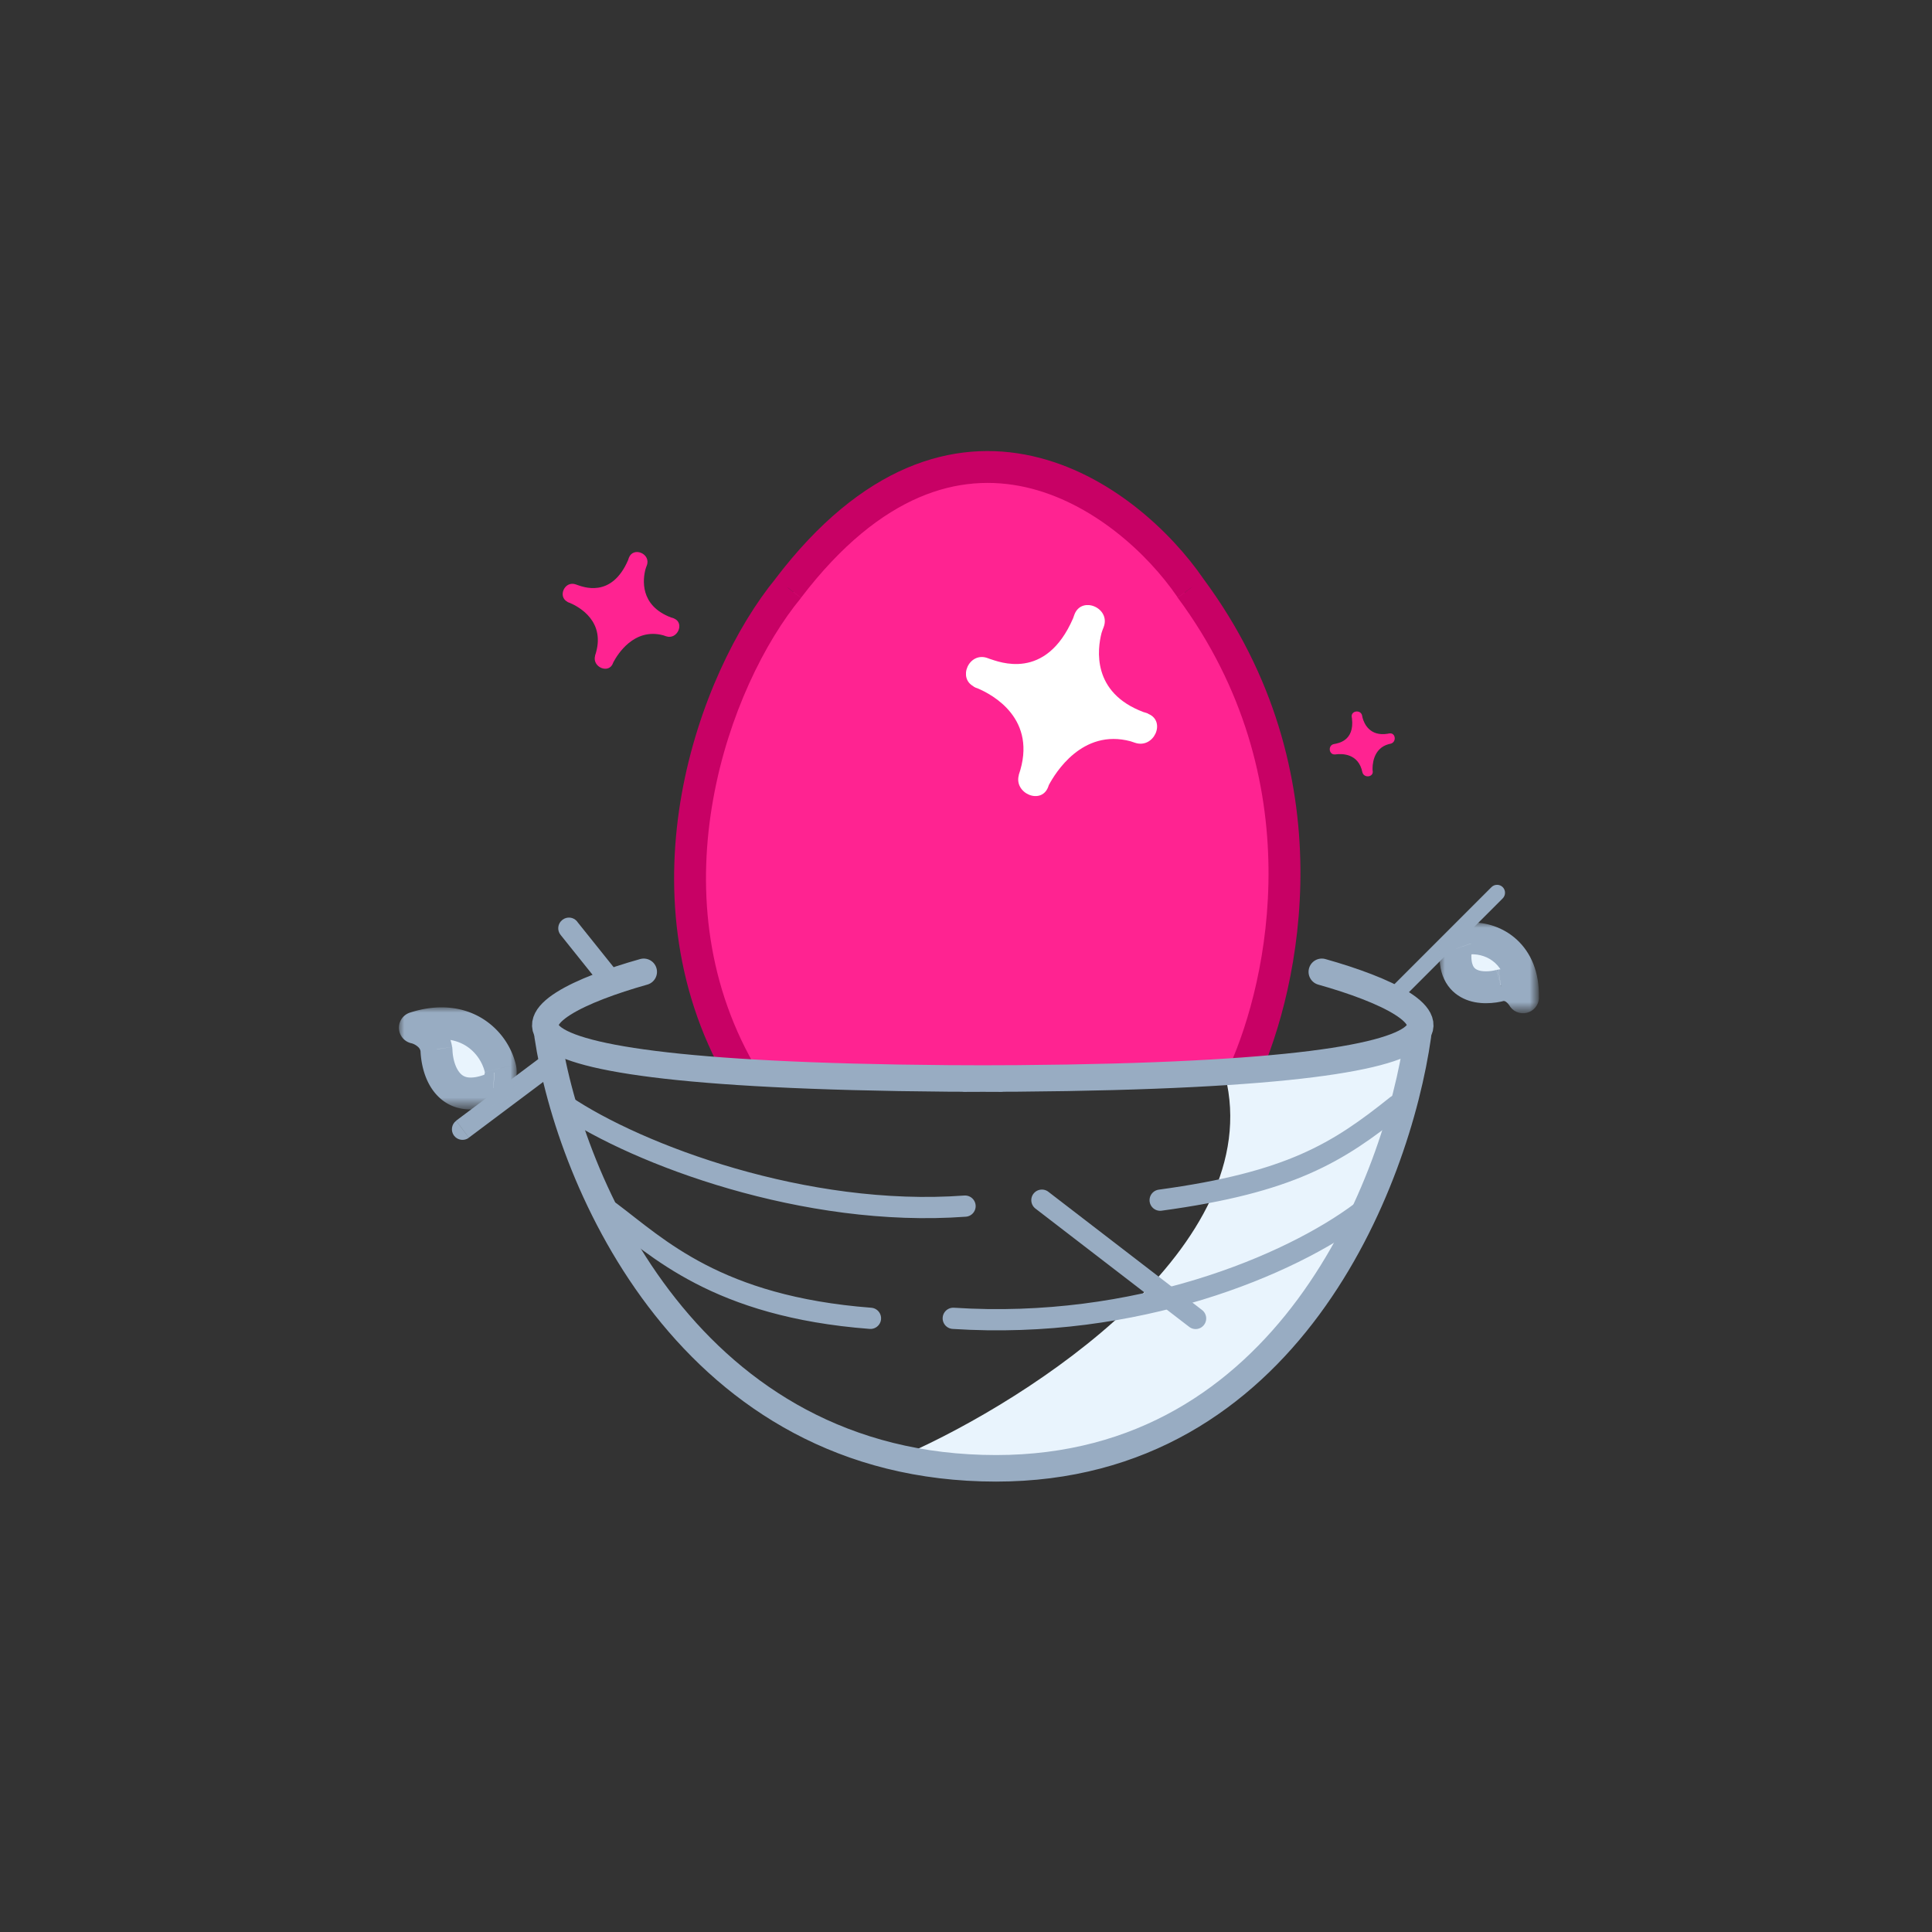 <?xml version="1.0" encoding="UTF-8"?> <svg xmlns="http://www.w3.org/2000/svg" xmlns:xlink="http://www.w3.org/1999/xlink" version="1.1" id="Layer_1" x="0" y="0" viewBox="0 0 182 182" xml:space="preserve"><rect x="0" y="0" width="182" height="182" fill="#333333" stroke="none"/><style>.st1{fill:#e9f4fd}.st6{fill:#98acc2}</style><path d="M119.84 91.6l-2.78 8.54-26 .85-20.6-1.11L66 89.38v-9.96l1.67-11.62 6.68-11.62 8.35-8.85L91.05 44l10.02 2.21 7.24 6.09c3.9 2.77 7.35 10.74 7.79 11.62.44.89 2.78 9.96 3.9 14.39l-.16 13.29z" fill="#ff2391"></path><path class="st1" d="M115.42 101.36c4.01 16.04-18.38 30.45-30.08 35.64 2.78.37 8.47 1.11 8.91 1.11.45 0 7.24-1.11 10.58-1.67l10.58-6.13 7.8-6.13c3.16-6.5 9.47-19.71 9.47-20.61v-5.01l-6.68 1.67-10.58 1.13z"></path><path d="M112.15 55.41l-1.24.85c.01.02.02.03.03.05l1.21-.9zm-37.89 0l1.16.95.02-.02.02-.02-1.2-.91zm44.32 46.2c3.83-8.54 8.37-28.76-5.22-47.09l-2.41 1.79c12.69 17.13 8.47 36.08 4.89 44.08l2.74 1.22zm-5.19-47.05c-3.08-4.49-8.89-9.98-16.16-11.6-3.67-.82-7.68-.64-11.82 1.13-4.12 1.77-8.29 5.08-12.34 10.4l2.39 1.82c3.83-5.02 7.6-7.94 11.14-9.46 3.52-1.51 6.89-1.65 9.99-.96 6.27 1.4 11.52 6.24 14.33 10.36l2.47-1.69zm-40.29-.1c-3.71 4.52-7.37 11.9-8.88 20.33-1.51 8.45-.87 18.07 4.19 26.95l2.61-1.49c-4.64-8.14-5.26-17.01-3.84-24.94 1.42-7.96 4.88-14.86 8.25-18.95l-2.33-1.9z" fill="#c80165"></path><path d="M60.64 91.55c-11.9 3.35-21.83 10.06 33.7 10.06m30.18-10.06c11.9 3.35 21.83 10.06-33.7 10.06" fill="none" stroke="#98acc2" stroke-width="2.5" stroke-linecap="round" stroke-linejoin="round"></path><path d="M51.59 97.58c2.06 13.75 13.4 40.74 42.25 40.74m39.73-40.74c-1.96 13.75-12.25 40.74-39.74 40.74" fill="none" stroke="#98acc2" stroke-width="2.5" stroke-linecap="round"></path><path d="M57.49 114.17c4.46 3.34 10.02 8.91 24.51 10.02m46.23-10.02c-6.68 5.01-21.16 11.14-38.43 10.02m41.77-20.04c-5.57 4.46-10.02 7.24-22.28 8.91m-56.07-8.91c6.84 4.61 22.65 10.58 37.69 9.47" stroke-width="2" stroke-linejoin="round" fill="none" stroke="#98acc2" stroke-linecap="round"></path><path class="st6" d="M141.56 84.63c.29-.29.29-.77 0-1.06s-.77-.29-1.06 0l1.06 1.06zm-10.58 10.58l10.58-10.58-1.06-1.06-10.58 10.58 1.06 1.06z"></path><path class="st1" d="M141.37 92.82c1.1-.16 1.86.7 2.11 1.15.1-4.08-2.72-5.66-4.96-5.56-.64.03-1.45.73-1.37.97-.43 3.87 2.66 3.86 4.22 3.44z"></path><defs><filter id="Adobe_OpacityMaskFilter" x="135.61" y="86.9" width="9.37" height="8.56"><feColorMatrix values="1 0 0 0 0 0 1 0 0 0 0 0 1 0 0 0 0 0 1 0"></feColorMatrix></filter></defs><mask maskUnits="userSpaceOnUse" x="135.61" y="86.9" width="9.37" height="8.56" id="path-13-outside-1_1_"><path fill="#fff" filter="url(#Adobe_OpacityMaskFilter)" d="M133.35 84.63h14.37V97.4h-14.37z"></path><path d="M141.37 92.82c1.1-.16 1.86.7 2.11 1.15.1-4.08-2.72-5.66-4.96-5.56-.64.03-1.45.73-1.37.97-.43 3.87 2.66 3.86 4.22 3.44z"></path></mask><path d="M143.48 93.96l1.5.03c-.02.68-.49 1.26-1.15 1.42-.66.16-1.35-.14-1.67-.74l1.32-.71zm-2.11-1.14l-.39-1.45.08-.02.09-.01.22 1.48zm-4.22-3.44l1.42-.49.11.32-.04.34-1.49-.17zm1.37-.97l.07 1.5-.07-1.5zm3.64 6.27c-.01-.01-.04-.06-.09-.12-.05-.06-.12-.12-.18-.17-.12-.09-.21-.1-.29-.09l-.44-2.97c1.01-.15 1.86.18 2.45.6.57.4.97.91 1.19 1.32l-2.64 1.43zm-.4-.41c-.92.25-2.5.45-3.88-.2-.74-.35-1.41-.93-1.83-1.82-.41-.86-.52-1.88-.39-3.04l2.98.33c-.09.78.02 1.21.12 1.43.09.19.21.3.38.38.44.21 1.19.19 1.83.02l.79 2.9zm-6.02-4.4c-.17-.49-.06-.92.02-1.12.08-.22.2-.4.28-.51.18-.24.4-.45.61-.61.39-.3 1.04-.68 1.8-.72l.14 3c.08 0 .1-.02.05 0s-.1.05-.16.1-.07.06-.03.02c.01-.02.07-.1.12-.24.04-.12.15-.47 0-.91l-2.83.99zm2.71-2.96c1.48-.07 3.14.42 4.43 1.6 1.33 1.22 2.15 3.07 2.09 5.49l-3-.07c.04-1.66-.5-2.64-1.12-3.21-.65-.6-1.51-.85-2.27-.82l-.13-2.99z" mask="url(#path-13-outside-1_1_)" fill="#98acc2"></path><path class="st6" d="M52.81 88.07c-.35-.43-.28-1.06.16-1.41s1.06-.28 1.41.16l-1.57 1.25zm4.46 5.57l-4.46-5.57 1.56-1.25 4.46 5.57-1.56 1.25zm-13.1 13.54c-.44.33-1.07.24-1.4-.2-.33-.44-.24-1.07.2-1.4l1.2 1.6zm8.91-6.69l-8.91 6.68-1.2-1.6 8.91-6.68 1.2 1.6z"></path><path class="st1" d="M41.11 98.85c-.18-1.31-1.43-1.9-2.03-2.03 4.65-1.49 7.42 1.21 8.05 3.81.18.75-.35 1.91-.65 1.9-4.3 1.8-5.33-1.75-5.37-3.68z"></path><defs><filter id="Adobe_OpacityMaskFilter_1_" x="37.58" y="94.89" width="11.09" height="9.63"><feColorMatrix values="1 0 0 0 0 0 1 0 0 0 0 0 1 0 0 0 0 0 1 0"></feColorMatrix></filter></defs><mask maskUnits="userSpaceOnUse" x="37.58" y="94.89" width="11.09" height="9.63" id="path-17-outside-2_1_"><path fill="#fff" filter="url(#Adobe_OpacityMaskFilter_1_)" d="M35.41 91.3h15.56v15.56H35.41z"></path><path d="M41.11 98.85c-.18-1.31-1.43-1.9-2.03-2.03 4.65-1.49 7.42 1.21 8.05 3.81.18.75-.35 1.91-.65 1.9-4.3 1.8-5.33-1.75-5.37-3.68z"></path></mask><path d="M39.08 96.82l-.46-1.43a1.498 1.498 0 0 0 .14 2.89l.32-1.46zm2.03 2.03l1.5-.04v-.09l-.01-.09-1.49.22zm5.37 3.67l.07-1.5-.34-.02-.31.13.58 1.39zm.65-1.89l1.46-.36-1.46.36zm-8.37-2.35c.1.02.34.11.55.28.19.15.28.3.31.49l2.97-.42c-.16-1.12-.78-1.92-1.41-2.42a4.34 4.34 0 0 0-1.79-.86l-.63 2.93zm.85.6c.03 1.11.32 2.91 1.47 4.2.61.69 1.45 1.22 2.53 1.38 1.05.16 2.21-.03 3.46-.56l-1.16-2.77c-.9.38-1.49.41-1.84.36-.32-.05-.55-.19-.74-.41-.46-.52-.7-1.46-.71-2.28l-3.01.08zm6.8 5.14c.53.03.91-.21 1.09-.34.2-.15.34-.31.44-.44.19-.26.34-.56.45-.84.2-.52.4-1.33.2-2.13l-2.91.72c-.01-.05 0-.04-.01.06-.01.08-.04.19-.07.28-.04.1-.07.14-.05.12.01-.01.06-.08.17-.16.09-.07.39-.27.85-.25l-.16 2.98zm2.18-3.75a7.078 7.078 0 0 0-3.21-4.36c-1.77-1.06-4.08-1.38-6.76-.52l.91 2.86c1.97-.63 3.36-.33 4.3.23.98.59 1.61 1.56 1.84 2.51l2.92-.72z" mask="url(#path-17-outside-2_1_)" fill="#98acc2"></path><path class="st6" d="M98.76 112.27a1 1 0 0 0-1.4.18 1 1 0 0 0 .18 1.4l1.22-1.58zm13.26 12.72a.99.99 0 0 0 1.4-.18 1 1 0 0 0-.18-1.4l-1.22 1.58zm-14.48-11.14l14.48 11.14 1.22-1.58-14.48-11.14-1.22 1.58z"></path><defs><path id="SVGID_1_" d="M91 57h18v18H91z"></path></defs><clipPath id="SVGID_2_"><use xlink:href="#SVGID_1_" overflow="visible"></use></clipPath><g clip-path="url(#SVGID_2_)"><path d="M108.2 67.26c-.04-.02-.07-.04-.1-.06-.12-.04-.25-.09-.38-.12-4.9-1.84-4.34-5.94-3.95-7.46.07-.19.12-.38.2-.55.68-1.8-2.08-2.98-2.76-1.17-.04.11-.08.23-.12.34-2.59 5.98-7.03 4.08-7.85 3.83-.07-.02-.12-.04-.19-.07-1.75-.66-2.89 1.9-1.29 2.68l-.1-.01s.08.02.18.07c.02.01.03.02.04.03.07.02.13.04.2.07 1.39.58 5.72 2.88 3.89 8.16h.01c-.5 1.75 2.16 2.88 2.78 1.08.01-.04.02-.08.04-.12.59-1.11 3.14-5.35 7.7-4.13.14.04.28.1.42.14 1.78.6 2.94-2 1.28-2.71z" fill-rule="evenodd" clip-rule="evenodd" fill="#fff"></path></g><path d="M63.51 58.27c-.03-.01-.04-.03-.06-.03-.07-.03-.16-.05-.23-.07-2.99-1.13-2.66-3.63-2.41-4.56.04-.11.07-.23.12-.34.42-1.1-1.27-1.82-1.69-.72-.03.07-.05.14-.07.21-1.58 3.66-4.3 2.5-4.8 2.34-.04-.01-.07-.03-.11-.04-1.07-.4-1.76 1.16-.79 1.64l-.06-.01s.05.01.11.04c.01.01.02.01.03.02.04.01.08.03.12.04.85.36 3.49 1.76 2.38 4.99h.01c-.3 1.07 1.32 1.76 1.7.66.01-.03.01-.05.03-.07.36-.68 1.92-3.27 4.7-2.52.09.03.17.06.26.09 1.06.36 1.77-1.24.76-1.67zm67.39 10.82h-.04l-.13.03c-1.71.28-2.23-.98-2.37-1.49-.01-.06-.03-.13-.04-.19-.1-.63-1.09-.51-.98.12.01.04.02.08.02.12.25 2.14-1.34 2.33-1.62 2.4-.02 0-.04.01-.06.01-.61.1-.51 1.02.07.98l-.03.01s.03-.01.06-.01h.02c.02 0 .05-.01.07-.01.5-.06 2.11-.12 2.47 1.69.15.59 1.09.47.97-.15 0-.01-.01-.03-.01-.04-.02-.42.01-2.05 1.52-2.46.05-.01.1-.02.14-.03.63-.12.53-1.06-.06-.98z" fill-rule="evenodd" clip-rule="evenodd" fill="#ff2391"></path></svg> 